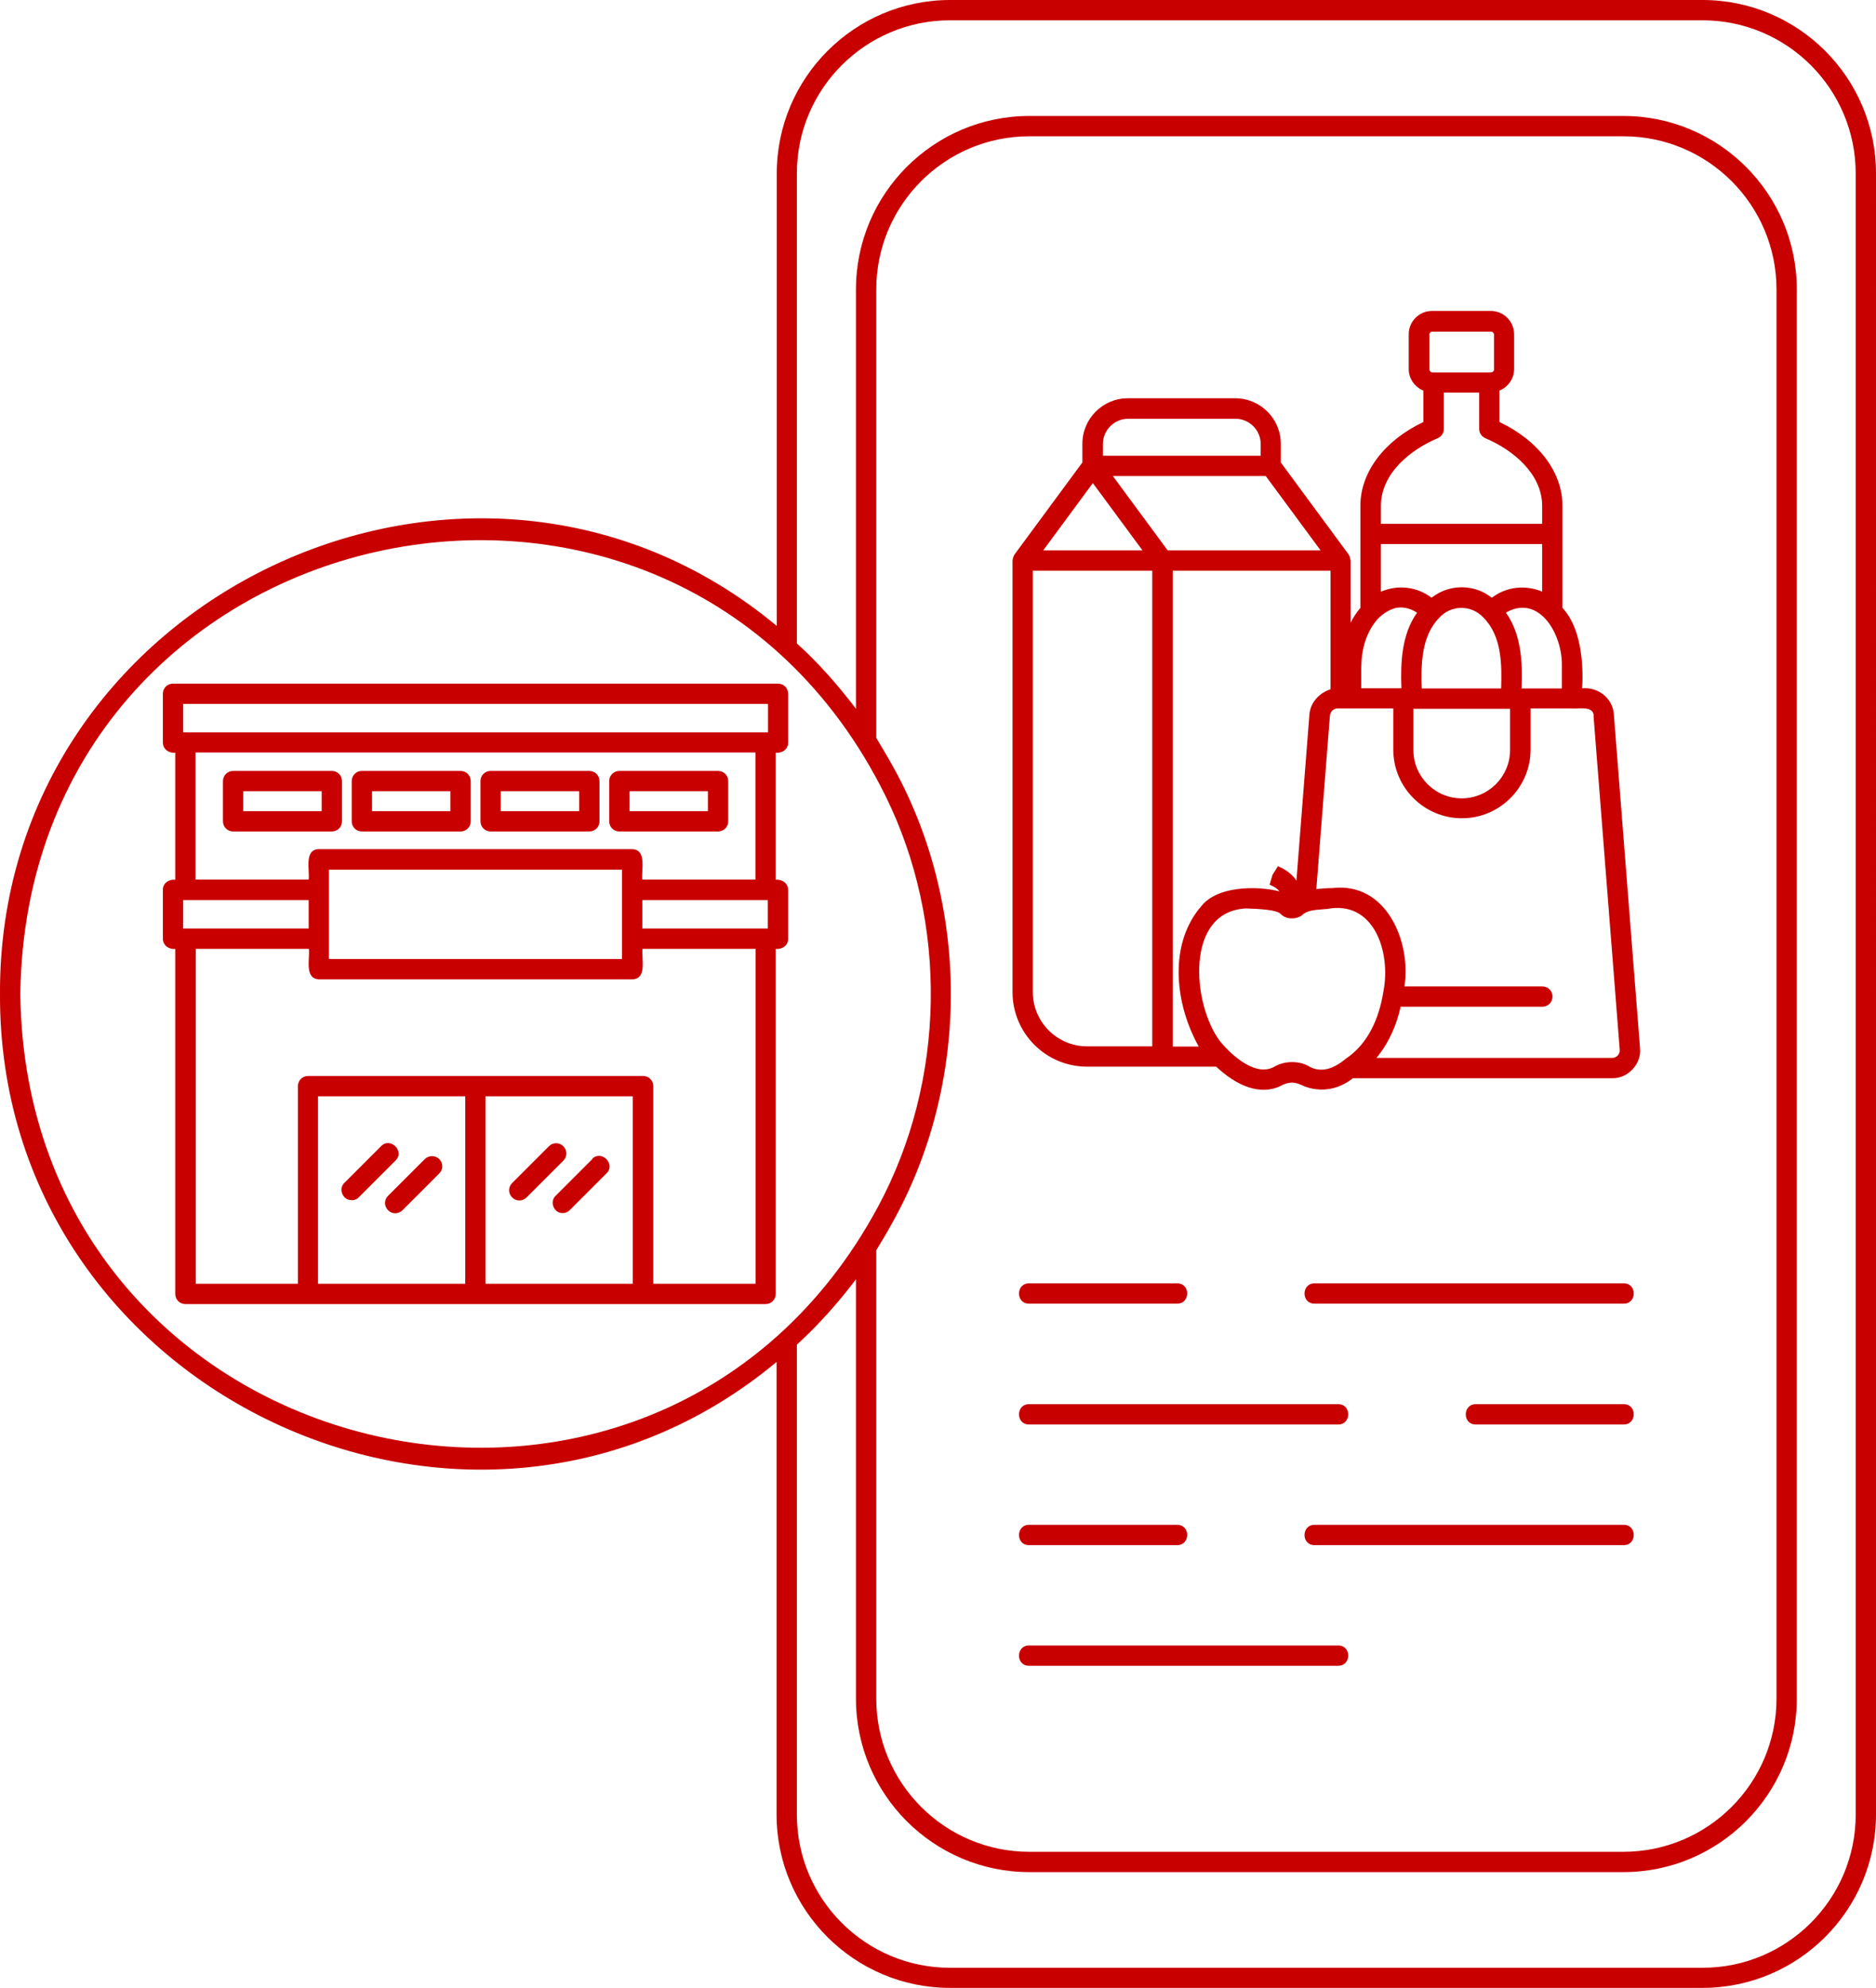 <?xml version="1.0" encoding="UTF-8"?> <svg xmlns="http://www.w3.org/2000/svg" id="uuid-5330e57c-b01b-423b-8c21-2610e724ad12" width="92.38" height="97.88" viewBox="0 0 92.38 97.88"><g id="uuid-0efeaa2d-cf77-4e38-a674-7a080c694b85"><path d="m79.96,63.19h-15.23c-.65,0-.66,1,0,1,0,0,15.23,0,15.23,0,.65,0,.66-1,0-1Z" style="fill:#c90000; stroke-width:0px;"></path><path d="m79.96,75.08h-15.23c-.65,0-.66,1,0,1,0,0,15.23,0,15.23,0,.65,0,.66-1,0-1Z" style="fill:#c90000; stroke-width:0px;"></path><path d="m79.96,69.14h-7.29c-.65,0-.66,1,0,1,0,0,7.29,0,7.29,0,.65,0,.66-1,0-1Z" style="fill:#c90000; stroke-width:0px;"></path><path d="m50.67,64.19h7.3c.65,0,.66-1,0-1,0,0-7.3,0-7.3,0-.65,0-.66,1,0,1Z" style="fill:#c90000; stroke-width:0px;"></path><path d="m50.67,76.08h7.3c.65,0,.66-1,0-1,0,0-7.3,0-7.3,0-.65,0-.66,1,0,1Z" style="fill:#c90000; stroke-width:0px;"></path><path d="m50.67,70.14h15.23c.65,0,.66-1,0-1,0,0-15.23,0-15.23,0-.65,0-.66,1,0,1Z" style="fill:#c90000; stroke-width:0px;"></path><path d="m65.9,81.02h-15.23c-.65,0-.66,1,0,1,0,0,15.23,0,15.23,0,.65,0,.66-1,0-1Z" style="fill:#c90000; stroke-width:0px;"></path><path d="m83.85,0h-37.06c-4.71,0-8.54,3.83-8.54,8.54v22.28C23.27,18.36-.09,29.28,0,48.94c-.09,19.66,23.27,30.59,38.24,18.12v22.28c0,4.71,3.83,8.54,8.54,8.54h37.06c4.71,0,8.54-3.83,8.54-8.54V8.54c0-4.71-3.83-8.54-8.54-8.54ZM1,48.94c.32-23.86,32.11-30.91,42.59-9.78,3.12,6.3,2.98,14.06-.35,20.25C32.26,79.81,1.28,72.37,1,48.94Zm42.15-12.61V14.25c0-4.16,3.38-7.54,7.54-7.54h29.25c4.16,0,7.54,3.38,7.54,7.54v69.39c0,4.16-3.38,7.54-7.54,7.54h-29.25c-4.16,0-7.54-3.38-7.54-7.54v-22.08c.24-.4.49-.8.71-1.21,3.95-6.93,3.95-15.88,0-22.81-.23-.41-.48-.81-.71-1.21Zm48.23,53.02c0,4.16-3.38,7.54-7.54,7.54h-37.06c-4.16,0-7.54-3.38-7.54-7.54v-23.14c1.08-.99,2.04-2.07,2.91-3.22v20.65c0,4.71,3.83,8.54,8.54,8.54h29.25c4.71,0,8.54-3.83,8.54-8.54V14.25c0-4.71-3.83-8.54-8.54-8.54h-29.25c-4.71,0-8.54,3.83-8.54,8.54v20.65c-.88-1.16-1.83-2.24-2.91-3.22V8.54c0-4.16,3.38-7.54,7.54-7.54h37.06c4.16,0,7.54,3.38,7.54,7.54v80.81Z" style="fill:#c90000; stroke-width:0px;"></path><path d="m53.54,52.52h6.35c.94.89,2.18,1.51,3.29.89.34-.14.54-.14.88,0,.5.26,1.56.48,2.56-.32h12.77c.78.02,1.45-.71,1.37-1.48,0,0-1.29-16.45-1.29-16.45h0c-.06-.79-.78-1.34-1.56-1.27.08-1.35-.1-3.04-.97-3.96v-3.65h0v-1.38c0-1.65-1.18-3.21-3.1-4.12v-1.55c.42-.17.72-.58.72-1.06v-1.71c0-.63-.51-1.15-1.15-1.15h-2.89c-.63,0-1.15.51-1.15,1.15v1.71c0,.48.3.89.72,1.06v1.55c-1.92.91-3.1,2.47-3.1,4.12v1.38h0v3.65c-.18.22-.35.46-.48.73v-3.06s-.01-.05-.02-.08c0-.08-.05-.15-.08-.22,0,0-3.34-4.53-3.34-4.53v-.92c0-1.24-1.01-2.24-2.24-2.24h-5.29c-1.24,0-2.24,1.01-2.24,2.24v.92l-3.34,4.53c-.05.09-.09.19-.1.3,0,0,0,21.25,0,21.25,0,2.02,1.64,3.67,3.67,3.67Zm4.21-1v-23.42h7.77v5.84c-.54.17-.99.64-1.04,1.23,0,0-.64,8.19-.64,8.19-.27-.41-.66-.6-.91-.71l-.27.43-.14.48c.19.09.36.16.48.33-1.04-.27-3.15-.31-3.92.83,0,0-.01,0-.02.01-1.54,1.92-1.16,4.79-.03,6.8h-1.29Zm6.69.97c-.49-.26-1.13-.26-1.63,0-.91.58-2.11-.46-2.74-1.23-1.37-1.83-1.73-6.4,1.3-6.53.66.02,1.49.07,1.68.26.08.08.23.21.51.23,0,0,.02,0,.02,0,.02,0,.04,0,.06,0,.17,0,.38-.07.48-.16h0s.06-.05.08-.07c.29-.2.71-.19,1.08-.23.02,0,.03,0,.05,0,2.32-.46,3.18,2.1,2.79,4.08-.21,1.29-.74,2.55-1.85,3.29-.63.53-1.24.7-1.83.37Zm14.03-17.25l1.29,16.45c.02.21-.16.41-.38.4,0,0-11.6,0-11.6,0,.6-.72.99-1.6,1.19-2.52h6.98c.28,0,.5-.22.5-.5s-.22-.5-.5-.5h-6.79c.34-2.23-.91-5.17-3.57-4.84,0,0-.07,0-.08,0,0,0,0,0,0,0-.08,0-.15,0-.23.01,0,0,0,0,0,0,0,0-.01,0-.02,0-.07,0-.14.01-.21.02,0,0,0,0,0,0,0,0-.02,0-.03,0-.01,0-.02,0-.03,0,0,0,0,0,0,0-.06,0-.11.01-.17.02l.67-8.55c.02-.19.18-.35.38-.35.47,0,2.24,0,2.74,0v2.03c0,1.87,1.52,3.38,3.38,3.38s3.38-1.52,3.38-3.38v-2.03h2.05c.31.03,1.03-.14,1.06.35Zm-10.47-6.11v-2.34h7.94v2.34c-.81-.34-1.75-.25-2.46.29,0,0-.02,0-.02.01-.11-.08-.22-.15-.33-.22,0,0,0,0,0,0-.71-.39-1.59-.39-2.3,0,0,0,0,0,0,0-.11.06-.23.14-.34.22-.72-.55-1.66-.65-2.48-.3Zm1.59,5.77h4.77v2.03c0,1.31-1.07,2.38-2.38,2.38s-2.38-1.07-2.38-2.38v-2.03Zm4.34-1h-3.92c-.04-1.19-.02-2.58.86-3.48.59-.65,1.6-.65,2.19,0,.89.9.9,2.3.86,3.48Zm-6.89-1.13c0-.96.35-1.83.86-2.35.19-.18.4-.33.64-.42.41-.18.89-.07,1.24.17-.76,1.06-.82,2.46-.77,3.72h-1.98v-1.13Zm7.89,1.13c.05-1.26-.01-2.66-.77-3.73.01,0,.03-.02.04-.03,1.59-.87,2.74,1.07,2.71,2.63,0,0,0,1.13,0,1.13h-1.98Zm-4.55-17.42c0-.08.07-.15.15-.15h2.89c.08,0,.15.07.15.15v1.71c0,.12-.12.16-.22.15,0,0-2.74,0-2.74,0h-.07c-.08,0-.15-.07-.15-.15v-1.71Zm-2.38,8.43c0-1.59,1.44-2.76,2.79-3.33.19-.08.31-.26.31-.46v-1.79h1.74v1.79c0,.2.12.38.31.46,1.35.57,2.79,1.75,2.79,3.33v.88h-7.94v-.88Zm-10.5,2.19l-2.7-3.66h7.53l2.7,3.66h-7.53Zm-3.19-5.24c0-.68.56-1.24,1.24-1.24h5.29c.68,0,1.24.56,1.24,1.24v.58h-7.77v-.58Zm-.5,1.92l2.45,3.32h-4.89l2.45-3.32Zm-2.94,4.32h5.87v23.42h-3.21c-1.47,0-2.67-1.2-2.67-2.67v-20.75Z" style="fill:#c90000; stroke-width:0px;"></path><path d="m11.48,40.94h4.86c.28,0,.5-.22.5-.5v-1.98c0-.28-.22-.5-.5-.5h-4.86c-.28,0-.5.22-.5.5v1.98c0,.28.22.5.5.5Zm.5-1.98h3.86v.98h-3.86v-.98Z" style="fill:#c90000; stroke-width:0px;"></path><path d="m17.82,40.94h4.86c.28,0,.5-.22.5-.5v-1.98c0-.28-.22-.5-.5-.5h-4.86c-.28,0-.5.22-.5.5v1.98c0,.28.22.5.5.5Zm.5-1.98h3.86v.98h-3.86v-.98Z" style="fill:#c90000; stroke-width:0px;"></path><path d="m24.16,40.94h4.86c.28,0,.5-.22.5-.5v-1.98c0-.28-.22-.5-.5-.5h-4.86c-.28,0-.5.22-.5.5v1.98c0,.28.22.5.5.5Zm.5-1.98h3.86v.98h-3.86v-.98Z" style="fill:#c90000; stroke-width:0px;"></path><path d="m30.5,40.94h4.86c.28,0,.5-.22.5-.5v-1.98c0-.28-.22-.5-.5-.5h-4.86c-.28,0-.5.22-.5.5v1.98c0,.28.22.5.5.5Zm.5-1.98h3.86v.98h-3.86v-.98Z" style="fill:#c90000; stroke-width:0px;"></path><path d="m17.32,59.1c.13,0,.26-.05.35-.15l1.81-1.81c.46-.45-.25-1.17-.71-.71,0,0-1.81,1.81-1.81,1.81-.32.3-.07.87.35.85Z" style="fill:#c90000; stroke-width:0px;"></path><path d="m19.11,59.59c.2.2.51.2.71,0l1.81-1.81c.2-.2.2-.51,0-.71-.2-.19-.51-.19-.71,0l-1.81,1.81c-.2.2-.2.51,0,.71Z" style="fill:#c90000; stroke-width:0px;"></path><path d="m27.74,56.44c-.2-.2-.51-.2-.71,0l-1.81,1.81c-.2.2-.2.51,0,.71s.51.2.71,0l1.81-1.81c.2-.2.2-.51,0-.71Z" style="fill:#c90000; stroke-width:0px;"></path><path d="m29.17,57.07l-1.81,1.81c-.32.3-.07.87.35.85.13,0,.26-.05.35-.15l1.81-1.81c.46-.45-.25-1.17-.71-.71Z" style="fill:#c90000; stroke-width:0px;"></path><path d="m38.32,33.66H8.52c-.28,0-.5.22-.5.5v2.4c0,.33.3.54.61.5v6.26c-.31-.04-.62.17-.61.5,0,0,0,2.4,0,2.4,0,.33.3.54.61.5v16.99c0,.28.22.5.5.5,8.89,0,19.67,0,28.57,0,.28,0,.5-.22.5-.5v-16.99c.31.04.62-.17.61-.5,0,0,0-2.4,0-2.4,0-.33-.3-.54-.61-.5v-6.26c.31.04.62-.17.61-.5,0,0,0-2.4,0-2.4,0-.28-.22-.5-.5-.5Zm-29.3,1h28.8v1.4H9.02v-1.4Zm28.68,9.66h.11v1.4h-6.18v-1.4h6.07Zm-7.07-.5v3.4h-14.43v-4.4h14.43v1Zm-15.43,1.9h-6.18v-1.4h6.18v1.4Zm7.71,17.49h-7.25v-9.23h7.25v9.23Zm1,0v-9.23h7.25v9.23h-7.25Zm13.29,0h-5.03v-9.73c0-.28-.22-.5-.5-.5-4.11,0-12.39,0-16.5,0-.28,0-.5.22-.5.5v9.73h-5.03v-16.49h5.57c.06.47-.24,1.47.5,1.5,0,0,15.43,0,15.43,0,.74-.02.44-1.03.5-1.5h5.57v16.49Zm0-19.9h-5.57c-.06-.46.24-1.47-.5-1.5,0,0-15.43,0-15.43,0-.74.02-.44,1.03-.5,1.5h-5.57v-6.26h27.57v6.26Z" style="fill:#c90000; stroke-width:0px;"></path></g></svg> 